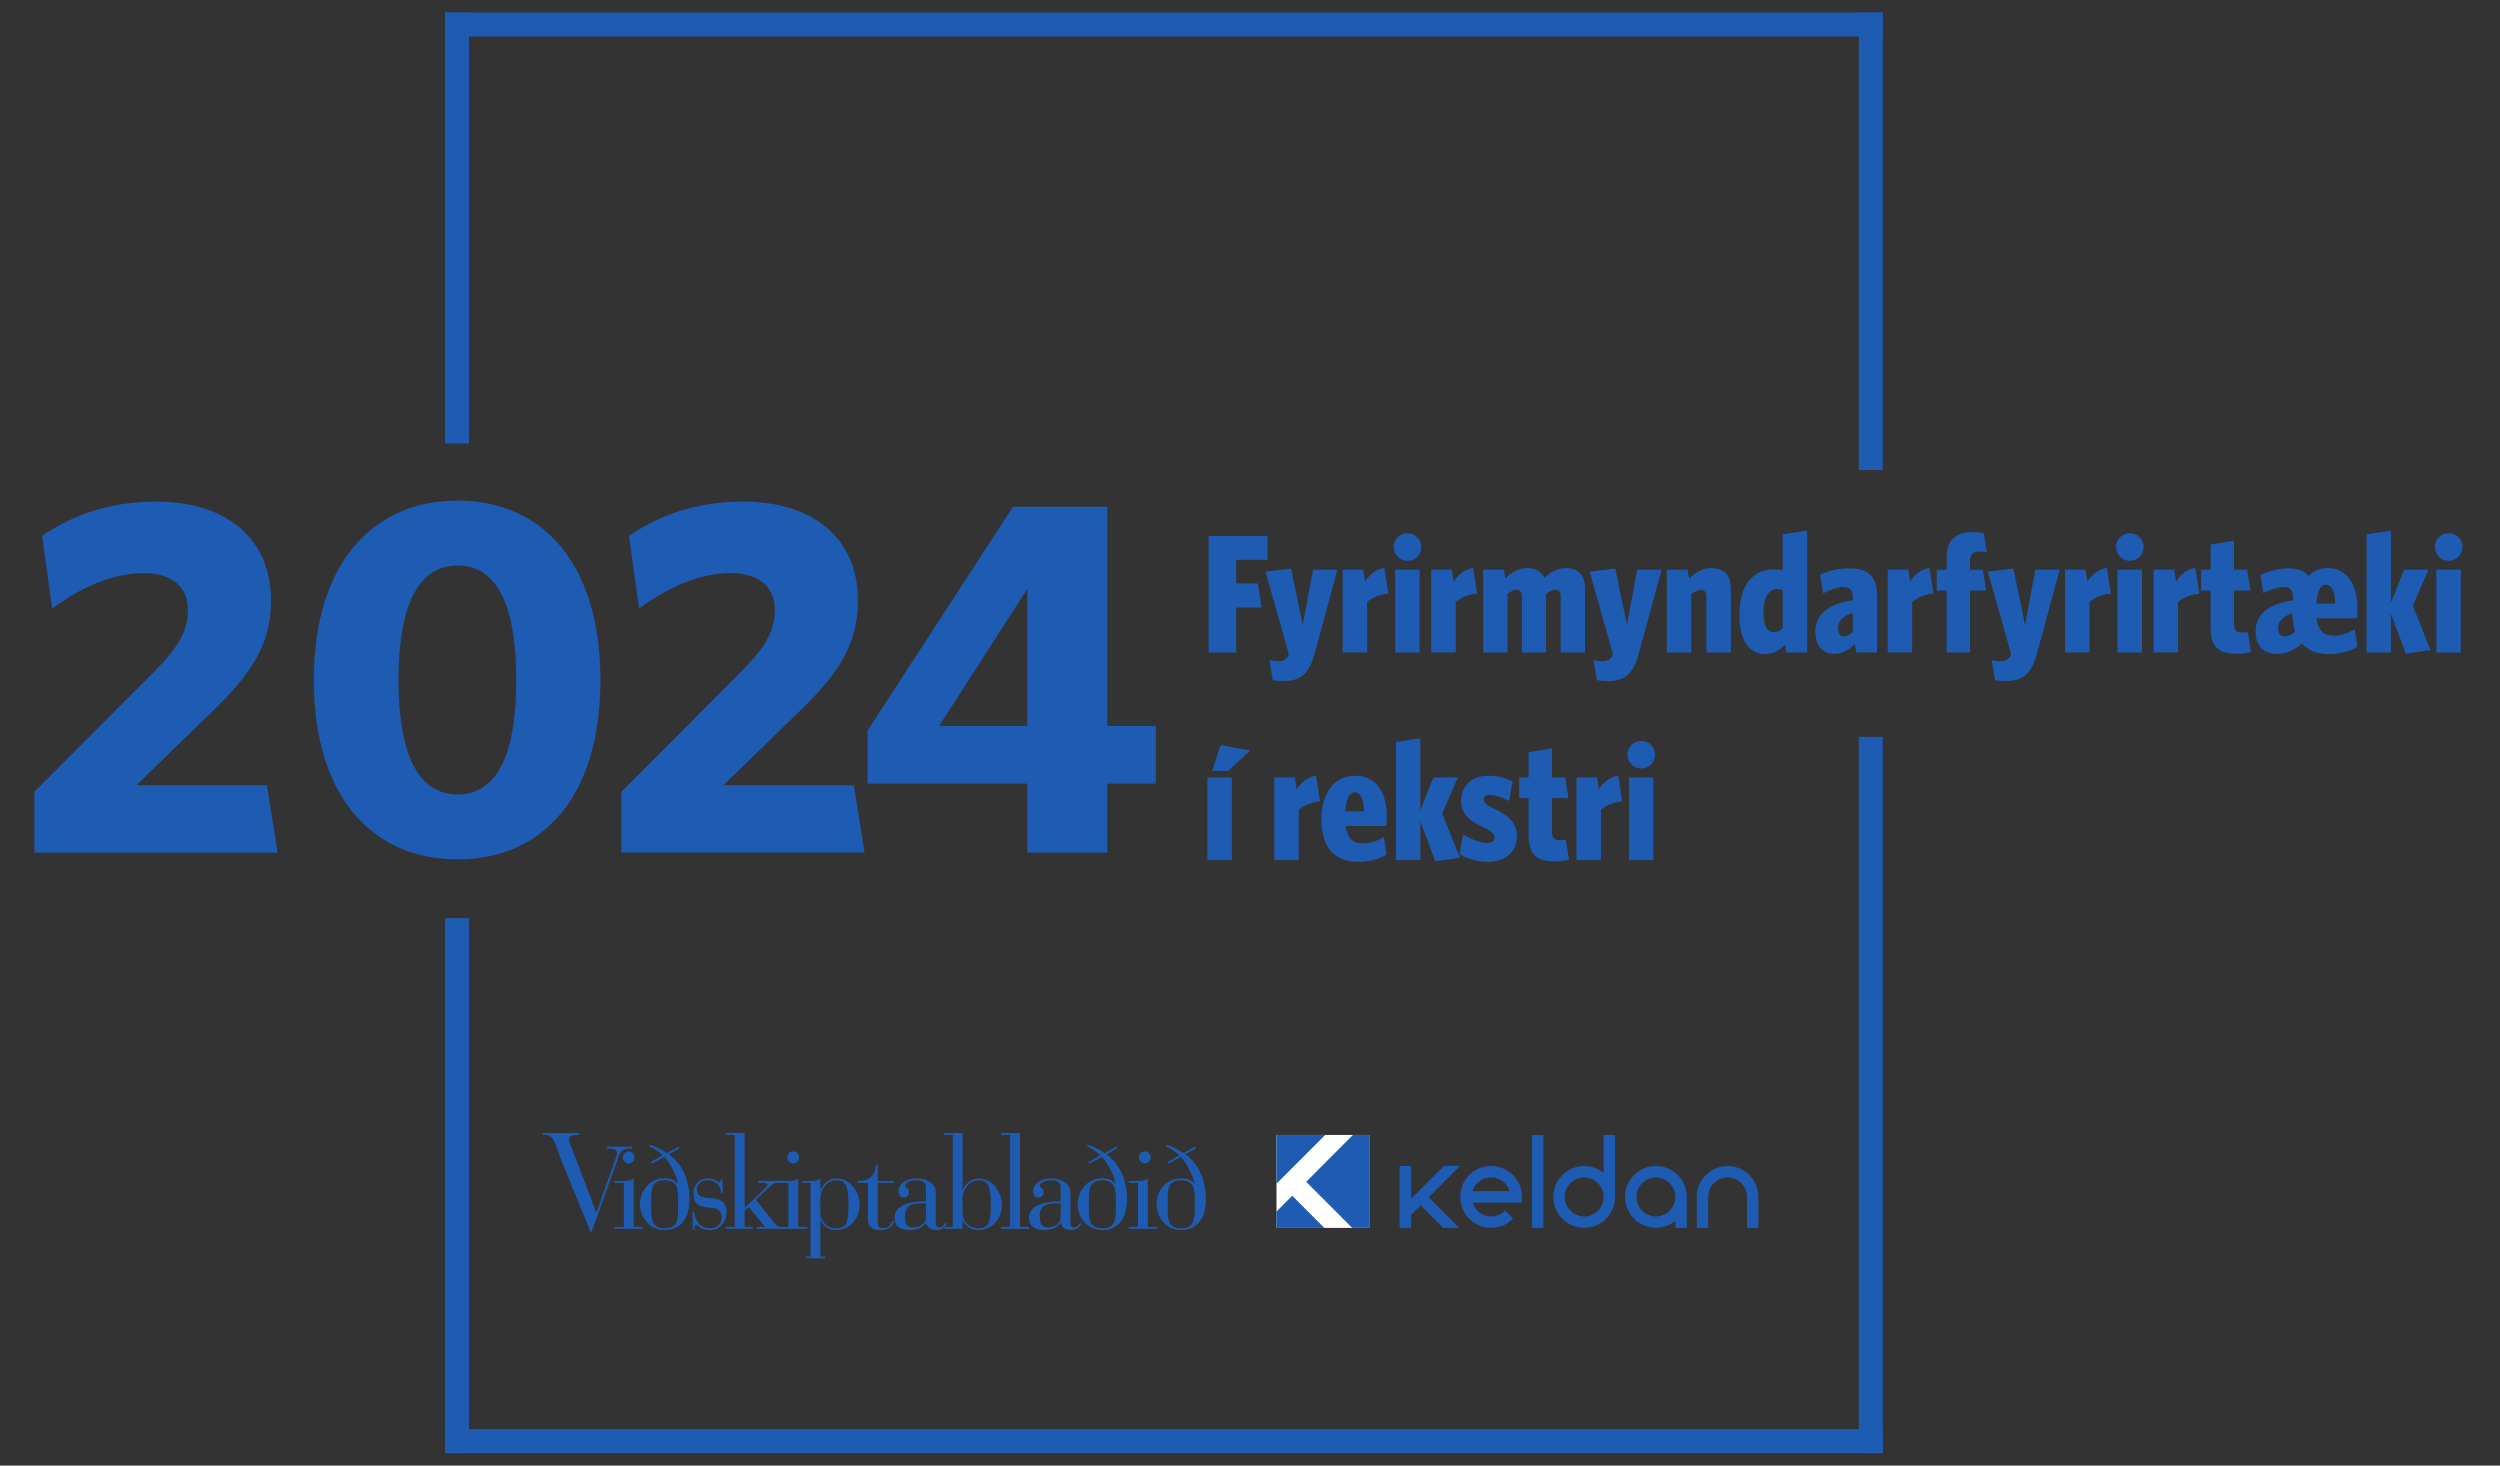 <svg width="800" height="469" viewBox="0 0 800 469" fill="none" xmlns="http://www.w3.org/2000/svg">
<rect x="0" y="0" width="800" height="469" fill="#333333" stroke="none"/>
<g clip-path="url(#clip0_505_2018)">
<path d="M394.187 248.773H386.364V275.239H394.187V248.773ZM400.112 240.135L390.568 238.464L387.925 246.676H392.999L400.112 240.135ZM422.428 256.452L421.133 248.24C418.543 248.56 416.344 250.337 414.942 252.612L414.357 248.773H407.776V275.239H415.599V259.1C417.373 257.642 419.803 256.612 422.446 256.452M443.769 261.464C443.769 253.803 440.647 248.24 433.64 248.24C426.633 248.24 422.854 254.283 422.854 262.068C422.854 271.08 426.952 275.79 434.491 275.79C438.216 275.79 441.445 274.813 443.715 273.462L442.846 267.898C440.416 269.249 438.27 269.889 435.892 269.889C432.877 269.889 431.103 268.112 430.606 264.326H443.591C443.645 263.846 443.751 262.335 443.751 261.464M436.496 259.633H430.517C430.784 255.314 431.919 253.537 433.533 253.537C435.254 253.537 436.442 255.581 436.496 259.633ZM467.167 274.475L461.508 260.273L466.528 248.773H458.705L454.501 259.349V236.242L446.749 237.433V275.239H454.501V262.815L459.291 275.612L467.167 274.475ZM485.438 267.472C485.438 262.939 482.05 260.664 478.431 258.94C476.054 257.856 474.759 256.896 474.759 255.865C474.759 254.941 475.451 254.354 476.586 254.354C478.147 254.354 479.815 254.834 482.955 256.292L483.984 250.017C481.553 248.826 479.141 248.24 476.232 248.24C470.732 248.24 467.557 251.741 467.557 256.185C467.557 260.824 470.786 262.939 474.351 264.557C476.888 265.748 478.289 266.707 478.289 267.952C478.289 268.983 477.527 269.729 475.966 269.729C473.819 269.729 471.495 268.858 468.143 267.081L467.114 273.391C469.704 274.902 472.879 275.772 476.054 275.772C481.873 275.772 485.438 272.538 485.438 267.454M502.078 275.133L501.049 268.716C500.57 268.823 499.701 268.876 499.115 268.876C497.341 268.876 496.632 268.005 496.632 266.121V255.421H501.918L500.836 248.773H496.632V239.477L489.146 240.721V248.773H486.13V255.421H489.146V267.081C489.146 273.622 491.789 275.666 497.608 275.666C499.435 275.666 500.996 275.399 502.078 275.133ZM519.125 256.452L517.83 248.24C515.24 248.56 513.041 250.337 511.639 252.612L511.054 248.773H504.473V275.239H512.296V259.1C514.07 257.642 516.5 256.612 519.143 256.452M529.627 241.485C529.627 238.997 527.64 237.113 525.21 237.113C522.78 237.113 520.793 238.997 520.793 241.485C520.793 243.974 522.726 245.911 525.21 245.911C527.693 245.911 529.627 243.974 529.627 241.485ZM529.095 248.773H521.272V275.239H529.095V248.773Z" fill="#1E5CB3"/>
<path d="M405.611 179.132V171.525H386.754V208.78H395.589V194.418H403.731L402.489 186.687H395.589V179.132H405.611ZM427.981 182.314H420.158L416.876 199.982L413.15 181.941L404.955 182.918L412.388 209.171L412.175 210.042C411.306 211.233 410.188 211.606 409.106 211.606C408.024 211.606 407.226 211.446 406.197 211.233L407.279 217.668C408.201 217.828 409.496 217.934 410.773 217.934C416.485 217.934 418.969 215.392 420.69 209.082L427.963 182.35L427.981 182.314ZM444.301 189.975L443.006 181.763C440.416 182.083 438.216 183.86 436.815 186.136L436.229 182.296H429.648V208.762H437.471V192.623C439.245 191.166 441.675 190.135 444.318 189.975M454.82 175.026C454.82 172.538 452.833 170.654 450.403 170.654C447.973 170.654 445.986 172.538 445.986 175.026C445.986 177.515 447.92 179.452 450.403 179.452C452.887 179.452 454.82 177.515 454.82 175.026ZM454.288 182.314H446.465V208.78H454.288V182.314ZM472.666 189.975L471.371 181.763C468.781 182.083 466.581 183.86 465.18 186.136L464.595 182.296H458.013V208.762H465.836V192.623C467.61 191.166 470.041 190.135 472.684 189.975M507.204 208.78V188.535C507.204 184.216 505.271 181.781 500.942 181.781C498.246 181.781 495.993 183.238 494.148 184.909C493.279 182.918 491.452 181.781 488.596 181.781C485.74 181.781 483.522 183.292 481.695 185.069L481.216 182.314H474.635V208.78H482.387V190.099C483.416 189.228 484.321 188.748 485.296 188.748C486.485 188.748 487.017 189.513 487.017 190.632V208.78H494.734V190.099C495.763 189.228 496.72 188.748 497.696 188.748C498.885 188.748 499.417 189.513 499.417 190.632V208.78H507.187H507.204ZM531.72 182.314H523.897L520.615 199.982L516.89 181.941L508.694 182.918L516.127 209.171L515.914 210.042C515.045 211.233 513.928 211.606 512.845 211.606C511.763 211.606 510.965 211.446 509.936 211.233L511.018 217.668C511.941 217.828 513.236 217.934 514.513 217.934C520.225 217.934 522.709 215.392 524.429 209.082L531.702 182.35L531.72 182.314ZM553.877 208.78V188.535C553.877 184.216 551.89 181.781 547.508 181.781C544.705 181.781 542.381 183.345 540.501 185.122L540.022 182.314H533.388V208.78H541.211V190.153C542.24 189.353 543.322 188.748 544.333 188.748C545.468 188.748 546.053 189.566 546.053 190.686V208.78H553.877ZM578.286 208.78V169.783L570.463 170.974V182.474C569.7 182.261 568.742 182.154 567.766 182.154C561.469 182.154 556.608 186.527 556.608 196.836C556.608 205.208 559.943 209.314 564.857 209.314C567.607 209.314 569.594 207.909 571.261 206.239L571.634 208.78H578.268H578.286ZM570.481 200.995C569.611 201.795 568.653 202.293 567.784 202.293C565.744 202.293 564.343 200.835 564.343 196.036C564.343 190.739 566.117 188.482 568.919 188.482C569.452 188.482 569.948 188.588 570.481 188.855V201.013V200.995ZM600.655 208.78V190.739C600.655 184.429 597.959 181.887 591.821 181.887C588.042 181.887 585.346 182.652 582.437 183.825L583.412 189.868C586.056 188.517 588.096 187.86 589.657 187.86C591.927 187.86 592.885 188.731 592.885 191.095V192.072C585.399 193.263 580.929 196.231 580.929 202.115C580.929 206.914 583.466 209.242 587.014 209.242C589.657 209.242 591.697 207.945 593.542 206.061L593.967 208.762H600.655V208.78ZM592.903 202.239C591.927 203.164 591.023 203.643 590.1 203.643C588.965 203.643 588.167 202.719 588.167 201.102C588.167 198.951 589.408 197.209 592.903 196.143V202.239ZM618.714 189.975L617.419 181.763C614.829 182.083 612.629 183.86 611.228 186.136L610.642 182.296H604.061V208.762H611.884V192.623C613.658 191.166 616.088 190.135 618.731 189.975M635.797 176.697L634.821 170.601C633.792 170.441 632.834 170.281 630.776 170.281C625.88 170.281 622.918 172.982 622.918 178.226V182.332H619.743V188.979H622.918V208.798H630.404V188.979H635.584L634.502 182.332H630.404V179.523C630.404 177.426 631.22 176.502 633.313 176.502C634.289 176.502 634.927 176.555 635.797 176.715M659.124 182.314H651.301L648.019 199.982L644.294 181.941L636.098 182.918L643.531 209.171L643.318 210.042C642.449 211.233 641.331 211.606 640.249 211.606C639.167 211.606 638.369 211.446 637.34 211.233L638.422 217.668C639.345 217.828 640.64 217.934 641.917 217.934C647.629 217.934 650.112 215.392 651.833 209.082L659.106 182.35L659.124 182.314ZM675.462 189.975L674.167 181.763C671.577 182.083 669.377 183.86 667.976 186.136L667.39 182.296H660.809V208.762H668.632V192.623C670.406 191.166 672.836 190.135 675.48 189.975M685.963 175.026C685.963 172.538 683.977 170.654 681.546 170.654C679.116 170.654 677.129 172.538 677.129 175.026C677.129 177.515 679.063 179.452 681.546 179.452C684.03 179.452 685.963 177.515 685.963 175.026ZM685.431 182.314H677.608V208.78H685.431V182.314ZM703.809 189.975L702.514 181.763C699.924 182.083 697.725 183.86 696.323 186.136L695.738 182.296H689.157V208.762H696.98V192.623C698.754 191.166 701.184 190.135 703.827 189.975M720.307 208.674L719.278 202.257C718.799 202.364 717.93 202.417 717.344 202.417C715.57 202.417 714.861 201.546 714.861 199.662V188.962H720.147L719.065 182.314H714.861V173.018L707.375 174.262V182.314H704.359V188.962H707.375V200.622C707.375 207.163 710.018 209.207 715.837 209.207C717.664 209.207 719.225 208.94 720.307 208.674ZM754.366 194.685C754.366 187.024 751.085 181.781 744.823 181.781C742.179 181.781 740.193 182.758 738.685 184.376C737.443 182.652 735.403 181.887 732.441 181.887C728.946 181.887 725.966 182.758 723.34 183.931L724.263 189.815C726.409 188.677 728.627 187.877 730.738 187.877C732.849 187.877 733.753 188.748 733.753 191.112V192.09C726.267 193.281 721.797 196.249 721.797 202.133C721.797 207.092 724.813 209.26 728.591 209.26C731.5 209.26 734.143 208.123 736.627 205.919C738.561 208.14 741.47 209.314 745.142 209.314C748.814 209.314 752.149 208.336 754.366 206.985L753.497 201.422C751.12 202.772 748.92 203.412 746.597 203.412C743.528 203.412 741.807 201.635 741.257 197.849H754.242C754.349 197.369 754.402 195.52 754.402 194.667M747.253 193.174H741.275C741.541 188.855 742.676 187.078 744.29 187.078C746.064 187.078 747.253 189.122 747.253 193.174ZM734.481 202.133C733.398 203.004 732.21 203.643 731.146 203.643C729.797 203.643 728.999 202.719 728.999 200.995C728.999 198.951 730.347 197.316 733.523 196.196V196.303C733.576 198.24 733.948 200.568 734.498 202.133M777.747 208.016L772.088 193.814L777.108 182.314H769.285L765.081 192.908V169.801L757.311 170.992V208.798H765.081V196.374L769.871 209.171L777.729 208.034L777.747 208.016ZM788 175.026C788 172.538 786.013 170.654 783.583 170.654C781.153 170.654 779.166 172.538 779.166 175.026C779.166 177.515 781.099 179.452 783.583 179.452C786.066 179.452 788 177.515 788 175.026ZM787.45 182.314H779.627V208.78H787.45V182.314Z" fill="#1E5CB3"/>
<path d="M199.64 392.604V378.509H196.66V377.905H199.64C200.829 377.905 202.017 377.834 202.762 377.087V392.604H205.742V393.209H196.66V392.604H199.64ZM199.268 370.368C199.303 371.417 200.155 372.27 201.201 372.306C202.248 372.27 203.099 371.417 203.064 370.368C203.099 369.32 202.248 368.467 201.201 368.431C200.155 368.467 199.303 369.32 199.268 370.368ZM216.989 386.863V383.948C217.025 380.678 216.883 377.692 212.679 377.674C208.545 377.674 208.386 380.66 208.368 383.948V386.863C208.403 390.08 208.545 393.067 212.679 393.049C216.883 393.049 217.042 390.08 216.989 386.863ZM212.075 369.693C210.993 368.644 209.432 367.525 207.676 366.778L208.049 366.334C209.61 366.778 212.111 367.969 213.406 369.018L217.131 366.92L217.504 367.436L214.009 369.373C215.978 370.706 220.608 374.901 220.643 383.77C220.608 390.276 217.468 393.635 212.679 393.618C207.907 393.618 204.82 389.636 204.785 385.335C204.82 381.051 207.907 377.052 212.679 377.052C214.382 377.052 215.694 377.389 216.918 378.776H216.989C216.28 375.647 214.346 371.986 212.59 370.191L208.634 372.359L208.261 371.844L212.058 369.675L212.075 369.693ZM221.69 393.422H222.276C222.311 392.658 222.205 392.053 222.719 392.071C223.429 392.053 224.316 393.653 227.26 393.635C230.134 393.635 232.44 391.378 232.476 387.894C232.44 385.335 231.216 383.682 228.236 383.486L226.976 383.415C224.493 383.273 223.038 382.597 223.021 380.66C223.021 378.722 224.546 377.674 226.444 377.674C229.389 377.674 230.507 379.611 230.773 381.78H231.287L231.145 377.301H230.631V377.603C230.595 378.136 230.56 378.385 230.329 378.42C229.957 378.385 228.591 377.087 226.604 377.087C223.659 377.087 221.921 379.22 221.903 381.94C221.903 385.797 224.262 386.134 226.675 386.419C228.662 386.614 230.897 386.65 230.915 389.636C230.879 391.733 229.318 393.084 227.26 393.067C223.358 393.067 222.382 389.725 222.116 387.841H221.601L221.672 393.44L221.69 393.422ZM251.918 370.368C251.918 371.417 252.787 372.27 253.851 372.306C254.863 372.27 255.732 371.417 255.714 370.368C255.714 369.32 254.863 368.467 253.851 368.431C252.787 368.467 251.918 369.32 251.918 370.368ZM277.764 390.365C277.746 392.8 279.449 393.671 282.075 393.653C284.807 393.653 285.889 391.733 286.173 390.809L285.569 390.738C285.374 391.36 284.541 393.067 282.66 393.049C281.489 393.049 280.851 392.587 280.869 391.04V378.509H286.013V377.905H280.869V372.679H280.425C279.769 376.341 278.35 377.976 274.465 377.905V378.509H277.746V390.365H277.764ZM296.302 385.068H295.699C292.949 385.032 289.561 385.104 289.596 389.103C289.579 391.2 289.898 392.764 292.275 392.764C295.078 392.764 296.319 390.685 296.302 389.92V385.068ZM299.442 391.182C299.442 391.911 299.566 392.835 300.559 392.818C301.428 392.818 301.961 392.124 302.493 391.325L302.936 391.627C302.209 392.871 301.251 393.653 299.654 393.635C297.881 393.635 296.621 392.64 296.373 391.325H296.302C295.007 393.013 293.339 393.653 290.856 393.635C287.964 393.635 286.208 392.196 286.244 389.689C286.226 385.477 291.76 384.428 295.628 384.464H296.302V379.842C296.302 378.1 294.687 377.692 293.251 377.674C292.186 377.674 289.649 378.083 289.685 379.469C289.667 380.34 290.891 379.931 290.873 381.638C290.873 382.508 290.146 383.166 289.153 383.202C288.124 383.166 287.521 382.348 287.521 381.122C287.521 379.185 289.543 377.087 293.251 377.087C296.107 377.087 299.459 378.545 299.442 381.406V391.182ZM339.426 385.068H338.823C336.073 385.032 332.685 385.104 332.721 389.103C332.685 391.2 333.022 392.764 335.399 392.764C338.202 392.764 339.426 390.685 339.426 389.92V385.068ZM342.548 391.182C342.548 391.911 342.672 392.835 343.666 392.818C344.535 392.818 345.049 392.124 345.599 391.325L346.043 391.627C345.298 392.871 344.34 393.653 342.761 393.635C340.987 393.635 339.71 392.64 339.479 391.325H339.408C338.113 393.013 336.428 393.653 333.962 393.635C331.053 393.635 329.297 392.196 329.261 389.689C329.297 385.477 334.849 384.428 338.716 384.464H339.391V379.842C339.391 378.1 337.758 377.692 336.339 377.674C335.257 377.674 332.738 378.083 332.774 379.469C332.738 380.34 333.962 379.931 333.962 381.638C333.962 382.508 333.217 383.166 332.242 383.202C331.195 383.166 330.61 382.348 330.61 381.122C330.61 379.185 332.614 377.087 336.339 377.087C339.178 377.087 342.53 378.545 342.53 381.406V391.182H342.548ZM357.077 386.863V383.948C357.059 380.678 356.899 377.692 352.766 377.674C348.562 377.674 348.42 380.66 348.438 383.948V386.863C348.402 390.08 348.562 393.067 352.766 393.049C356.917 393.049 357.059 390.08 357.077 386.863ZM352.163 369.693C351.028 368.644 349.449 367.525 347.763 366.778L348.065 366.334C349.644 366.778 352.127 367.969 353.493 369.018L357.148 366.92L357.52 367.436L354.096 369.373C356.012 370.706 360.624 374.901 360.642 383.77C360.624 390.276 357.485 393.635 352.748 393.618C347.905 393.618 344.819 389.636 344.854 385.335C344.819 381.051 347.923 377.052 352.748 377.052C354.398 377.052 355.693 377.389 356.988 378.776H357.059C356.296 375.647 354.345 371.986 352.589 370.191L348.721 372.359L348.349 371.844L352.145 369.675L352.163 369.693ZM364.155 392.604H361.174V393.209H370.257V392.604H367.277V377.087C366.549 377.834 365.361 377.905 364.155 377.905H361.174V378.509H364.155V392.604ZM364.438 370.368C364.438 371.417 365.308 372.27 366.372 372.306C367.383 372.27 368.235 371.417 368.235 370.368C368.235 369.32 367.383 368.467 366.372 368.431C365.29 368.467 364.438 369.32 364.438 370.368ZM382.32 386.863V383.948C382.302 380.678 382.16 377.692 377.991 377.674C373.805 377.674 373.645 380.66 373.663 383.948V386.863C373.645 390.08 373.787 393.067 377.991 393.049C382.142 393.049 382.302 390.08 382.32 386.863ZM377.406 369.693C376.271 368.644 374.71 367.525 373.007 366.778L373.308 366.334C374.887 366.778 377.388 367.969 378.736 369.018L382.391 366.92L382.763 367.436L379.339 369.373C381.255 370.706 385.885 374.901 385.885 383.77C385.885 390.276 382.745 393.635 377.991 393.618C373.166 393.618 370.08 389.636 370.097 385.335C370.08 381.051 373.166 377.052 377.991 377.052C379.659 377.052 380.954 377.389 382.231 378.776H382.302C381.539 375.647 379.606 371.986 377.832 370.191L373.964 372.359L373.592 371.844L377.388 369.675L377.406 369.693ZM258.411 392.604V393.209H242.144V392.604H244.822L239.607 386.188L238.259 387.379V392.604H240.866V393.209H232.227V392.604H235.137V363.152H232.245V362.565H238.276V363.152V386.561L244.237 380.82C245.071 380.038 245.549 379.362 245.567 379.096C245.549 378.687 245.017 378.509 243.847 378.491H242.587V377.887H252.308C253.479 377.887 254.668 377.816 255.43 377.069V392.587H258.411V392.604ZM252.29 378.509H249.115C247.856 378.509 247.27 378.811 245.993 380.002L241.895 383.948L247.696 391.182C248.53 392.196 248.831 392.604 249.559 392.604H252.273V378.509H252.29ZM320.658 385.37C320.622 389.743 317.607 393.671 312.994 393.653C310.316 393.653 308.56 391.68 308.081 390.525H308.01V393.209H302.28V392.604H304.888V363.152H301.978V362.565H308.01V363.01V380.909H308.081C308.737 379.167 310.529 377.105 313.207 377.105C317.678 377.105 320.622 381.744 320.658 385.388M317.074 385.37C317.039 380.269 316.489 377.692 313.207 377.692C310.121 377.692 307.992 380.767 307.992 383.504V387.841C307.992 391.36 310.742 393.067 312.977 393.067C316.578 393.067 317.039 390.951 317.074 385.37ZM275.085 385.37C275.085 389.743 272.088 393.671 267.422 393.653C264.868 393.653 263.111 391.769 262.579 390.525H262.508V402.06H264.016V402.665H257.914V402.06H259.368V378.509H256.761V377.905H259.368C260.521 377.905 261.728 377.834 262.491 377.087V380.891H262.562C263.2 379.149 264.992 377.087 267.706 377.087C272.158 377.087 275.103 381.726 275.085 385.37ZM271.502 385.37C271.52 380.269 270.952 377.692 267.706 377.692C264.584 377.692 262.473 380.767 262.491 383.504V387.841C262.473 390.756 264.69 393.067 267.404 393.067C271.076 393.067 271.52 390.951 271.502 385.37ZM326.388 392.604V363.152V362.565H320.356V363.152H323.248V392.604H320.268V393.209H329.35V392.604H326.37H326.388ZM194.141 366.938V367.542H194.513C197.121 367.542 197.458 368.129 197.423 368.964C197.458 369.604 197.05 370.564 196.163 373.07L190.877 388.001H190.806L182.167 365.285C182.114 365.001 182.078 364.787 182.096 364.592C182.06 363.774 182.398 363.17 185.005 363.17H185.378V362.583H173.741V363.17H174.716C176.881 363.17 177.501 365.569 178.069 367.062L179.346 370.6L188.961 394.115H189.334L197.973 370.084C198.523 368.591 199.161 367.542 201.325 367.542H202.301V366.938H194.176H194.141Z" fill="#1E5CB3"/>
<path fill-rule="evenodd" clip-rule="evenodd" d="M142.395 141.877V4H150.058V141.877H142.395Z" fill="#1E5CB3"/>
<path fill-rule="evenodd" clip-rule="evenodd" d="M142.395 465V293.831H150.058V465H142.395Z" fill="#1E5CB3"/>
<path fill-rule="evenodd" clip-rule="evenodd" d="M594.819 150.409V4H602.482V150.409H594.819Z" fill="#1E5CB3"/>
<path fill-rule="evenodd" clip-rule="evenodd" d="M594.819 465V235.78H602.482V465H594.819Z" fill="#1E5CB3"/>
<path fill-rule="evenodd" clip-rule="evenodd" d="M602.482 11.679H142.395V4H602.482V11.679Z" fill="#1E5CB3"/>
<path fill-rule="evenodd" clip-rule="evenodd" d="M602.482 465H142.395V457.321H602.482V465Z" fill="#1E5CB3"/>
<path d="M490.228 392.924H493.882V363.188H490.228V392.924Z" fill="#1E5CB3"/>
<path d="M516.819 363.188H513.164V375.345C511.461 373.959 509.297 373.124 506.938 373.124C501.492 373.124 497.057 377.567 497.057 383.024C497.057 388.481 501.492 392.924 506.938 392.924C512.384 392.924 516.819 388.481 516.819 383.024V363.205V363.188ZM506.938 389.263C503.497 389.263 500.711 386.454 500.711 383.024C500.711 379.593 503.514 376.785 506.938 376.785C510.362 376.785 513.164 379.576 513.164 383.024C513.164 386.49 510.362 389.281 506.938 389.281" fill="#1E5CB3"/>
<path d="M477.154 373.106C471.708 373.106 467.273 377.549 467.273 383.006C467.273 388.463 471.708 392.907 477.154 392.907C479.815 392.907 482.316 391.858 484.196 389.956L481.606 387.396C480.418 388.587 478.857 389.263 477.172 389.263C474.369 389.263 471.992 387.396 471.211 384.855H487.052V383.024C487.052 377.567 482.617 373.124 477.172 373.124M471.193 381.175C471.974 378.616 474.351 376.75 477.154 376.75C479.957 376.75 482.334 378.616 483.114 381.175H471.193Z" fill="#1E5CB3"/>
<path d="M529.893 373.106C524.447 373.106 520.012 377.549 520.012 383.006C520.012 388.463 524.447 392.907 529.893 392.907C532.252 392.907 534.416 392.071 536.119 390.685V392.924H539.773V383.024C539.773 377.567 535.339 373.124 529.893 373.124M529.893 389.263C526.451 389.263 523.666 386.454 523.666 383.024C523.666 379.593 526.469 376.785 529.893 376.785C533.316 376.785 536.119 379.593 536.119 383.024C536.119 386.454 533.316 389.263 529.893 389.263Z" fill="#1E5CB3"/>
<path d="M552.83 373.124C547.384 373.124 542.967 377.549 542.967 383.006V392.924H546.621V383.006C546.621 379.576 549.406 376.785 552.83 376.785C556.254 376.785 559.039 379.576 559.039 383.006V392.924H562.693V383.006C562.693 377.549 558.276 373.124 552.83 373.124Z" fill="#1E5CB3"/>
<path d="M457.179 383.148L467.22 373.088H462.058L451.538 383.628V373.106H447.884V392.924H451.538V388.801L454.607 385.726L461.774 392.907H466.936L457.197 383.148H457.179Z" fill="#1E5CB3"/>
<path d="M438.163 392.924H408.485V363.188H438.163V392.924Z" fill="white"/>
<path d="M408.485 363.188V378.776L424.06 363.188H408.485Z" fill="#1E5CB3"/>
<path d="M417.976 378.171L432.699 392.924H438.163V363.188H432.93L417.976 378.171Z" fill="#1E5CB3"/>
<path d="M413.523 382.633L408.467 387.699V392.942H423.794L413.523 382.651V382.633Z" fill="#1E5CB3"/>
<path d="M88.84 272.857L85.416 251.279H43.64L65.673 229.861C79.208 217.117 86.729 207.305 86.729 192.25C86.729 172.467 72.697 160.522 50.009 160.522C34.345 160.522 22.921 165.108 13.448 171.472L16.712 194.685C26.167 187.824 36.137 183.398 45.929 183.398C54.905 183.398 60.12 187.646 60.12 195.165C60.12 202.684 56.359 207.749 49.015 215.268L11 253.394V272.857H88.84ZM192.136 217.596C192.136 180.643 173.865 160.203 146.44 160.203C119.015 160.203 100.424 180.643 100.424 217.596C100.424 254.55 118.855 274.99 146.44 274.99C174.024 274.99 192.136 254.55 192.136 217.596ZM165.208 217.596C165.208 241.148 159.177 254.23 146.44 254.23C133.703 254.23 127.512 241.148 127.512 217.596C127.512 194.045 133.703 180.963 146.44 180.963C159.177 180.963 165.208 194.045 165.208 217.596ZM276.664 272.857L273.24 251.279H231.464L253.497 229.861C267.049 217.117 274.553 207.305 274.553 192.25C274.553 172.467 260.521 160.522 237.833 160.522C222.169 160.522 210.745 165.108 201.272 171.472L204.536 194.685C214.009 187.824 223.961 183.398 233.753 183.398C242.729 183.398 247.944 187.646 247.944 195.165C247.944 202.684 244.183 207.749 236.857 215.268L198.842 253.359V272.822H276.682L276.664 272.857ZM369.849 250.781V232.296H354.345V162.158H324.152L277.64 233.771V250.781H328.711V272.857H354.327V250.781H369.831H369.849ZM328.729 232.296H300.506L328.729 188.482V232.296Z" fill="#1E5CB3"/>
</g>
<defs>
<clipPath id="clip0_505_2018">
<rect width="777" height="461" fill="white" transform="translate(11 4)"/>
</clipPath>
</defs>
</svg>

